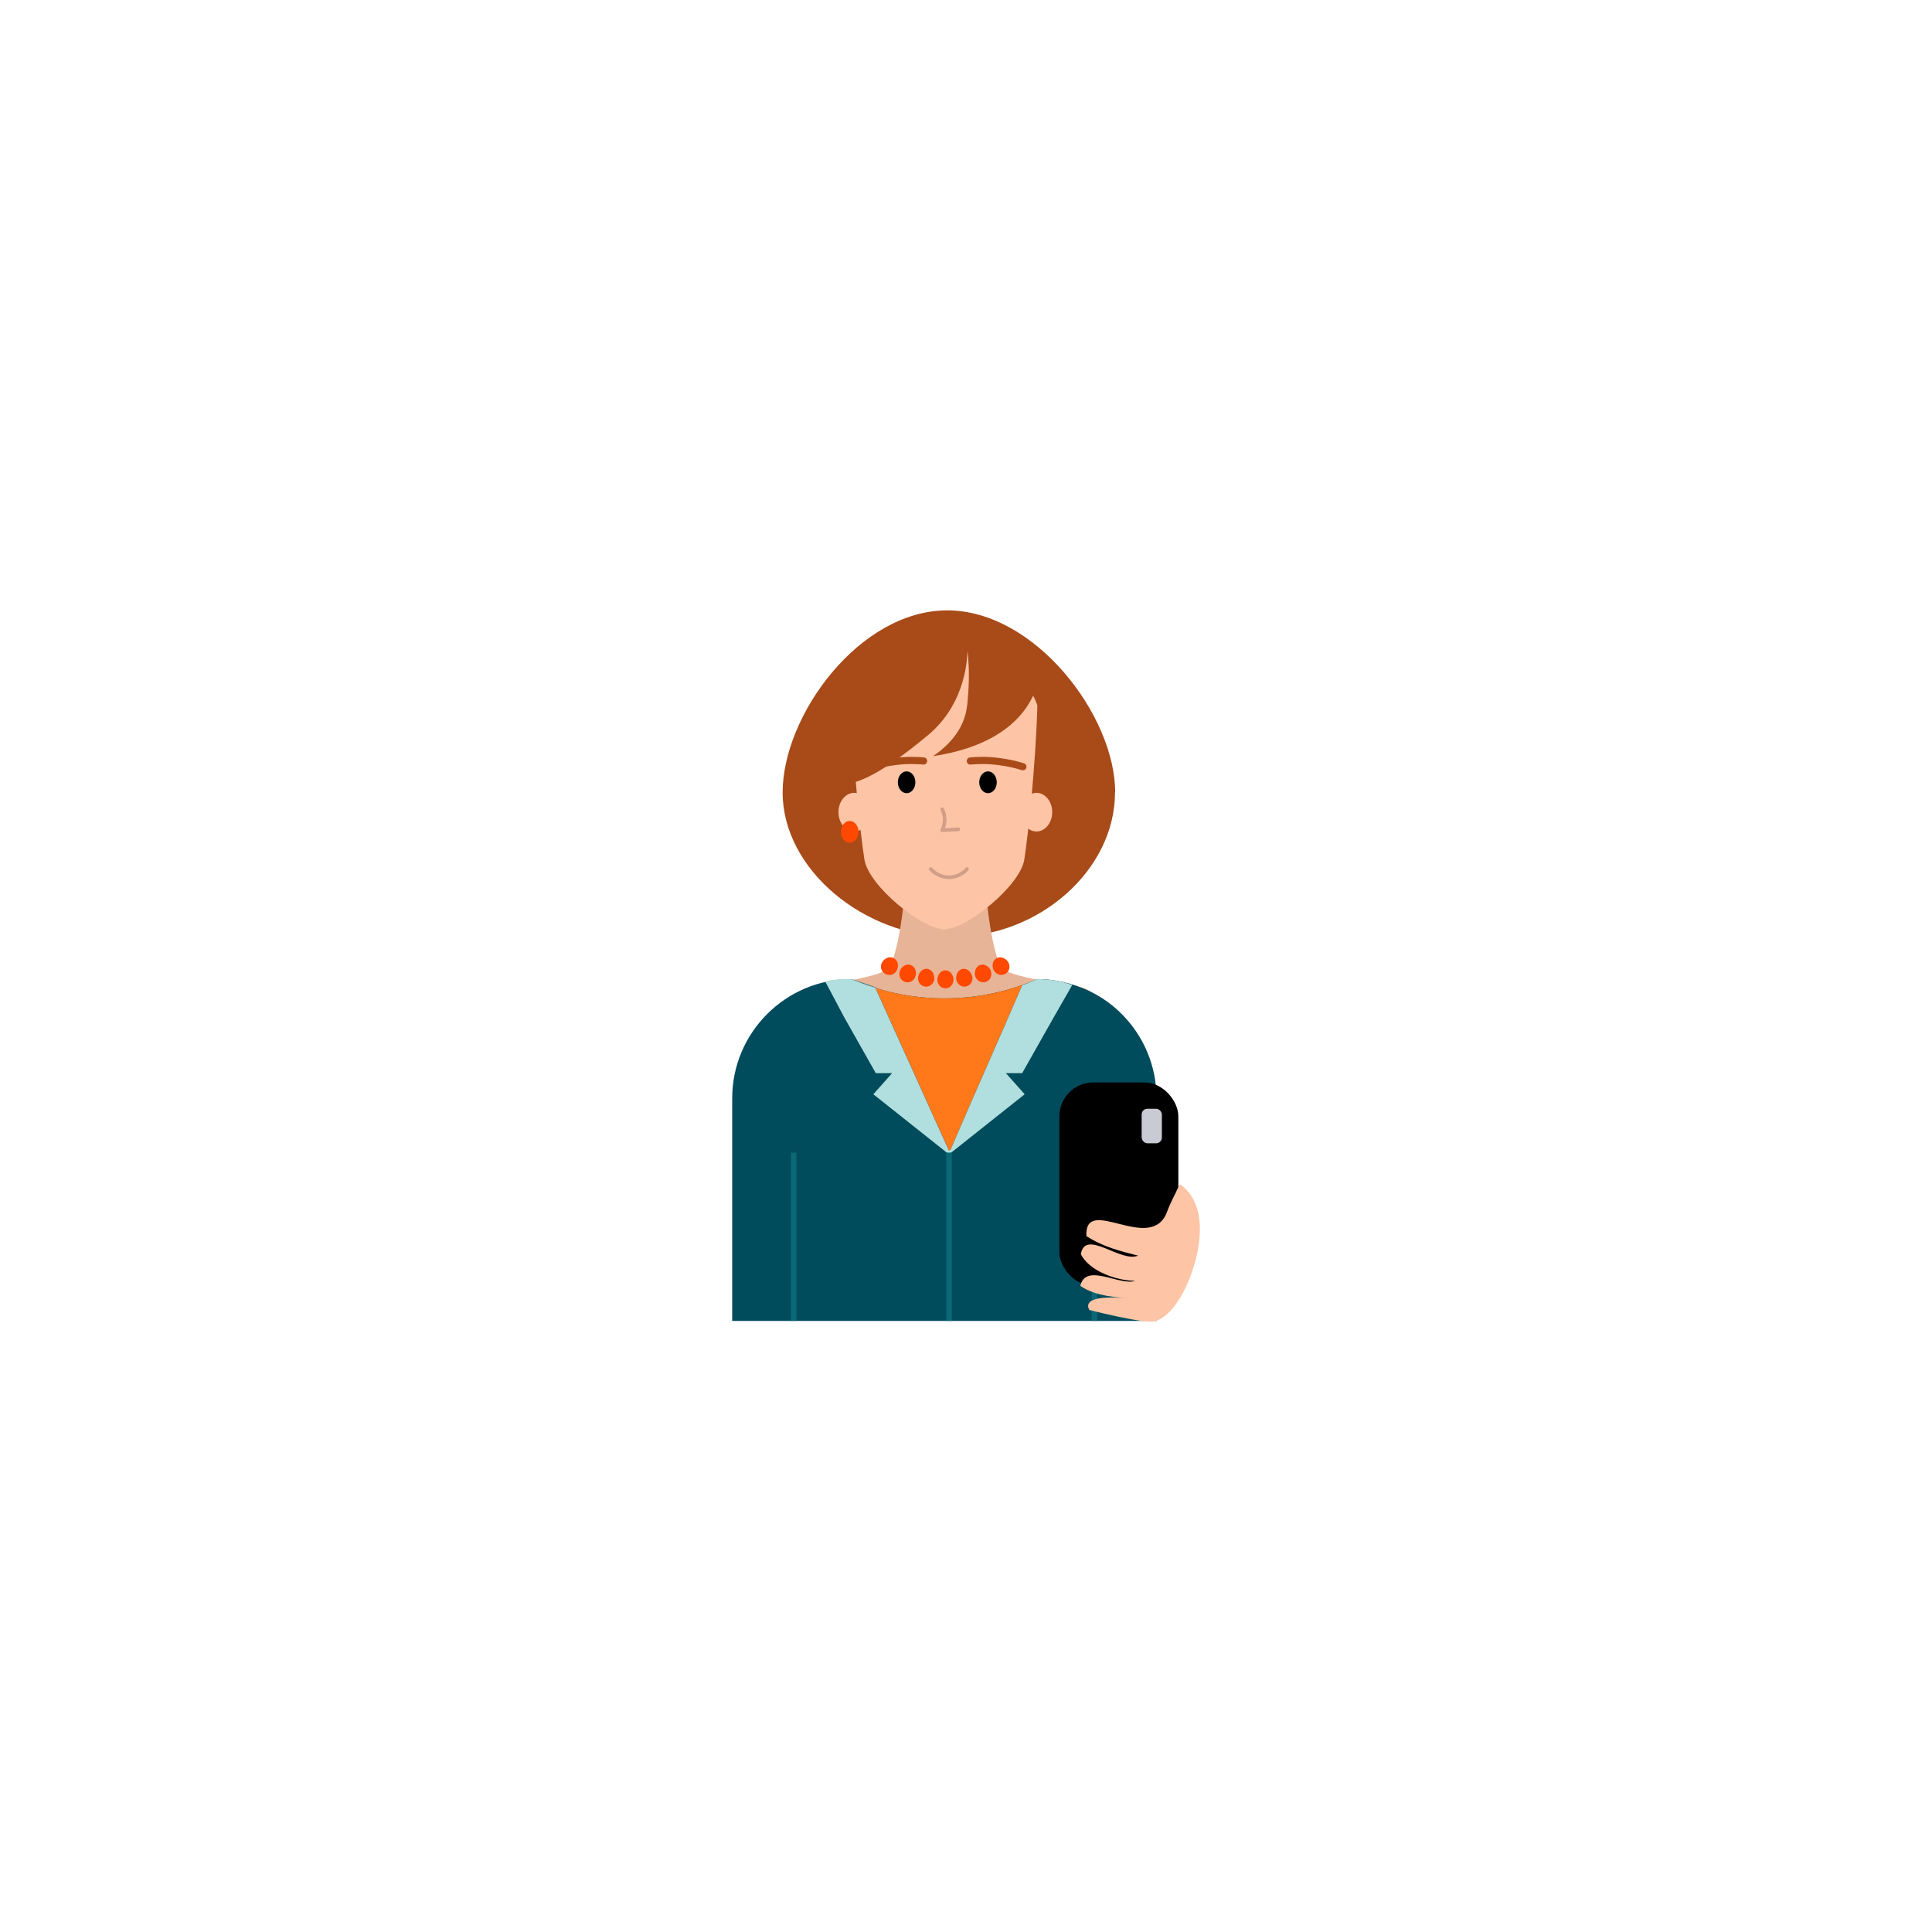 <?xml version="1.0" encoding="UTF-8"?>
<svg xmlns="http://www.w3.org/2000/svg" version="1.1" viewBox="0 0 1080 1080">
  <defs>
    <style>
      .cls-1 {
        fill: #e8b497;
      }

      .cls-2 {
        stroke-miterlimit: 10;
      }

      .cls-2, .cls-3, .cls-4 {
        fill: none;
        stroke-linecap: round;
      }

      .cls-2, .cls-4 {
        stroke: #d19e88;
        stroke-width: 2px;
      }

      .cls-5 {
        fill: #a84b19;
      }

      .cls-6 {
        fill: #b1dede;
      }

      .cls-7 {
        fill: #cacad4;
      }

      .cls-8 {
        fill: #ff7819;
      }

      .cls-9 {
        fill: #ff4800;
      }

      .cls-3 {
        stroke: #a84b19;
        stroke-width: 4px;
      }

      .cls-3, .cls-4 {
        stroke-linejoin: round;
      }

      .cls-10 {
        fill: #0a6877;
      }

      .cls-11 {
        fill: #004b5c;
      }

      .cls-12 {
        fill: #fdc4a5;
      }
    </style>
  </defs>
  <!-- Generator: Adobe Illustrator 28.6.0, SVG Export Plug-In . SVG Version: 1.2.0 Build 709)  -->
  <g>
    <g id="Layer_1">
      <g>
        <path class="cls-5" d="M623.3,443c0,43-41.9,80.8-91.1,80.8s-94.7-37.8-94.7-80.8,42.8-101.8,92-101.8,93.9,58.9,93.9,101.8Z"/>
        <path class="cls-1" d="M605.6,552.2c-7.2-2.1-44.2-5.6-46.7-12.4-6.4-17.3-7.8-43-7.8-43h-45.3s-1.4,25.7-7.8,43c-2.5,6.8-39.5,10.4-46.7,12.4-7.2,2.1-8.7,10.4-1.2,19.4,7.5,9,17.5,57.5,80.9,57.5s68.3-48.5,75.8-57.5c7.5-9,6-17.3-1.2-19.4Z"/>
        <path class="cls-12" d="M527.9,363.3c-12.4,0-27.8,5.4-36,10.9-13.6,9.1-16,20.2-16,20.2.8,32,5,71.3,7.3,86,2.3,14.8,32.3,39.1,44.7,39.1s42.5-24.4,44.7-39.1c2.3-14.8,6.4-54,7.3-86,0,0-3.2-11.3-14.5-19.9-8.6-6.6-23.1-11.1-37.4-11.1Z"/>
        <ellipse class="cls-12" cx="579.4" cy="454" rx="8.8" ry="10.8"/>
        <ellipse class="cls-12" cx="477.5" cy="454" rx="8.8" ry="10.8"/>
        <path class="cls-4" d="M526.7,452.4c.4.8.8,1.8,1.1,3,.8,3.9-.4,7.2-1.1,8.7,3-.2,6-.3,9-.5"/>
        <path class="cls-11" d="M646.5,738.4h-237.2v-124.4c0-36.8,29.9-66.7,66.7-66.7,10.2,4.4,27.9,10.6,50.8,10.8,24.1.2,42.8-6.3,53.1-10.8,4.4,0,28.1.4,47.1,19.5,12.1,12.1,19.5,28.7,19.5,47.1v124.4Z"/>
        <path class="cls-7" d="M465.6,548.1c.2,0,.5,0,.7,0-.2,0-.5,0-.7,0Z"/>
        <path class="cls-7" d="M579.8,547.3c.4,0,.9,0,1.3,0-.5,0-1,0-1.3,0Z"/>
        <path class="cls-7" d="M587.5,547.8c.3,0,.7,0,1,.1-.4,0-.7,0-1-.1Z"/>
        <path class="cls-7" d="M468.6,547.7c.3,0,.5,0,.8,0-.3,0-.5,0-.8,0Z"/>
        <path class="cls-8" d="M531.3,642.8c13.3-30.9,26.9-61.3,40.2-92.2,0,0,.4,0,.4,0,.2,0,1.4-.5,5.7-2.3-10.7,4.4-28.4,10-50.8,9.8-14.9-.1-27.5-2.8-37.4-5.8l41.2,91.1.8-.5Z"/>
        <path class="cls-7" d="M471.5,547.5c.4,0,.9,0,1.3,0-.4,0-.9,0-1.3,0Z"/>
        <path class="cls-7" d="M462.1,548.7c.3,0,.5-.1.8-.2-.3,0-.5.1-.8.2Z"/>
        <path class="cls-10" d="M469.9,547.6c-.2,0-.3,0-.4,0,.7,0,1.4-.1,2-.2-.5,0-1,0-1.6.1Z"/>
        <path class="cls-10" d="M466.3,548c.8-.1,1.6-.2,2.4-.3-.8,0-1.6.2-2.4.3Z"/>
        <path class="cls-10" d="M462.9,548.6c.9-.2,1.8-.3,2.7-.5-.9.1-1.8.3-2.7.5Z"/>
        <path class="cls-10" d="M588.8,548c0,0-.2,0-.3,0,0,0,.2,0,.3,0,0,0,0,0,0,0Z"/>
        <path class="cls-10" d="M461.4,548.9s0,0,0,0c.2,0,.5-.1.7-.2-.2,0-.5,0-.7.1Z"/>
        <path class="cls-10" d="M581.2,547.3c1.5,0,3.6.1,6.3.5-2.3-.3-4.4-.4-6.3-.5Z"/>
        <path class="cls-10" d="M472.8,547.4c1.1,0,2.1,0,3.2,0-1,0-2.1,0-3.2,0Z"/>
        <path class="cls-10" d="M489.2,551.8l-13.2-4.6c3.6,1.5,8.1,3.3,13.4,4.9l-.2-.4Z"/>
        <path class="cls-10" d="M577.5,548.3c.8-.3,1.6-.7,2.3-1-.9.4-1.6.7-2.3,1Z"/>
        <path class="cls-6" d="M489.6,599.9h9.1l-10.5,11.8,42.3,33.6,42.3-33.6-10.5-11.8h9.1l17.8-31.5c3.4-5.9,6.8-11.9,10.2-17.8-2.9-1-6.4-2.1-10.6-2.7,0,0-.2,0-.3,0-.4,0-.7,0-1-.1-2.7-.3-4.8-.4-6.3-.5-.5,0-.9,0-1.3,0-.7.3-1.5.6-2.3,1-4.3,1.8-5.5,2.3-5.7,2.3,0,0-.4,0-.4,0-13.3,30.9-26.9,61.3-40.2,92.2l-.8.5-41.2-91.1c-5.3-1.6-9.8-3.4-13.4-4.9-1.1,0-2.1,0-3.2,0-.4,0-.9,0-1.3,0-.7,0-1.4,0-2,.2-.3,0-.5,0-.8,0-.8,0-1.6.2-2.4.3-.2,0-.5,0-.7,0-.9.1-1.8.3-2.7.5-.3,0-.5.1-.8.2-.2,0-.5.1-.7.2,3.5,6.5,6.9,13,10.4,19.6l17.8,31.5Z"/>
        <rect class="cls-10" x="529" y="644.3" width="3.1" height="94.1"/>
        <rect class="cls-10" x="442.1" y="644.3" width="3.1" height="94.1"/>
        <rect class="cls-10" x="610.2" y="644.3" width="3.1" height="94.1"/>
        <path class="cls-3" d="M516.3,425.4c-3.6-.3-9.2-.6-15.9.3-5.7.7-10.3,1.9-13.5,2.9"/>
        <path class="cls-3" d="M542.4,425.4c3.6-.3,9.2-.6,15.9.3,5.7.7,10.3,1.9,13.5,2.9"/>
        <ellipse cx="552.3" cy="437.3" rx="4.9" ry="6.1"/>
        <g>
          <path class="cls-9" d="M501.5,542c-1,2.6-4,3.8-6.5,2.5-2.5-1.3-3.3-4.4-1.8-6.7,1.4-2.4,4.3-3.3,6.4-2.2,2.1,1.1,3,3.9,1.9,6.4Z"/>
          <path class="cls-9" d="M511.8,545.4c-.6,2.7-3.3,4.4-5.9,3.5-2.6-.8-3.8-3.8-2.8-6.3,1-2.6,3.7-3.9,5.9-3.2,2.2.7,3.5,3.3,2.9,6Z"/>
          <path class="cls-9" d="M522.3,547.1c-.2,2.8-2.6,4.8-5.3,4.4-2.7-.4-4.3-3.1-3.7-5.8.6-2.7,3-4.5,5.2-4.1,2.3.4,3.9,2.7,3.7,5.5Z"/>
          <path class="cls-9" d="M533,547.3c.2,2.8-1.8,5.2-4.5,5.2-2.7,0-4.7-2.4-4.5-5.2.2-2.8,2.2-4.9,4.5-4.9,2.3,0,4.3,2.1,4.5,4.9Z"/>
          <path class="cls-9" d="M543.5,545.7c.6,2.7-1,5.4-3.7,5.8-2.7.4-5.1-1.7-5.3-4.4-.2-2.8,1.5-5.2,3.7-5.5,2.3-.3,4.6,1.4,5.2,4.1Z"/>
          <path class="cls-9" d="M553.8,542.6c1.1,2.6-.2,5.5-2.8,6.3-2.6.8-5.3-.8-5.9-3.5-.6-2.7.7-5.3,2.9-6,2.2-.7,4.8.7,5.9,3.2Z"/>
          <path class="cls-9" d="M563.6,537.8c1.4,2.4.7,5.5-1.8,6.7-2.5,1.3-5.4,0-6.5-2.5-1-2.6-.2-5.4,1.9-6.4,2.1-1.1,4.9-.1,6.4,2.2Z"/>
        </g>
        <ellipse class="cls-9" cx="475" cy="465" rx="4.9" ry="6.1"/>
        <ellipse cx="506.8" cy="437.3" rx="4.9" ry="6.1"/>
        <path class="cls-2" d="M520.3,485.8c.5.6,4.5,4.9,10.8,4.6,5.6-.3,8.9-3.9,9.5-4.6"/>
        <g>
          <rect x="592.2" y="605.1" width="66.5" height="113.7" rx="18.9" ry="18.9"/>
          <rect class="cls-7" x="638.2" y="619.8" width="11.3" height="19.3" rx="3.2" ry="3.2"/>
        </g>
        <path class="cls-12" d="M659.5,661.9c4.1,2.9,13.6,11,10.7,33-2,15.5-11.3,39.5-24.5,43.7-5.4,1.7-36.7-6.3-36.7-6.3,0,0-2.9-4,2.9-5.9s17.2-.8,20.9-.3c-7.7-1-19.9-1.1-28.9-7.3,3-13.2,22.1.2,30.7-2.8-9.6,0-25.4-5-30.4-14.9,2.4-14.5,22.3,5,32,.8-9.5-2.4-19.2-4.7-28.9-10.9-1.2-24,36.6,10.9,45.3-14.1,1.5-4.2,3.8-8.3,6.9-14.9Z"/>
        <path class="cls-5" d="M581.2,374.3s.7,39.3-59.6,48.4c12.9-8.8,16.7-18.3,17.9-22.7,1.2-4.1,1.4-7.7,1.8-13.4.7-9.9.1-18-.5-23.5,0,3.6-.3,29.8-22.1,47.9-24.7,20.6-57.4,42.9-57.4,11.6l4.9-44s55.4-48.7,114.9-4.4Z"/>
      </g>
    </g>
  </g>
</svg>
